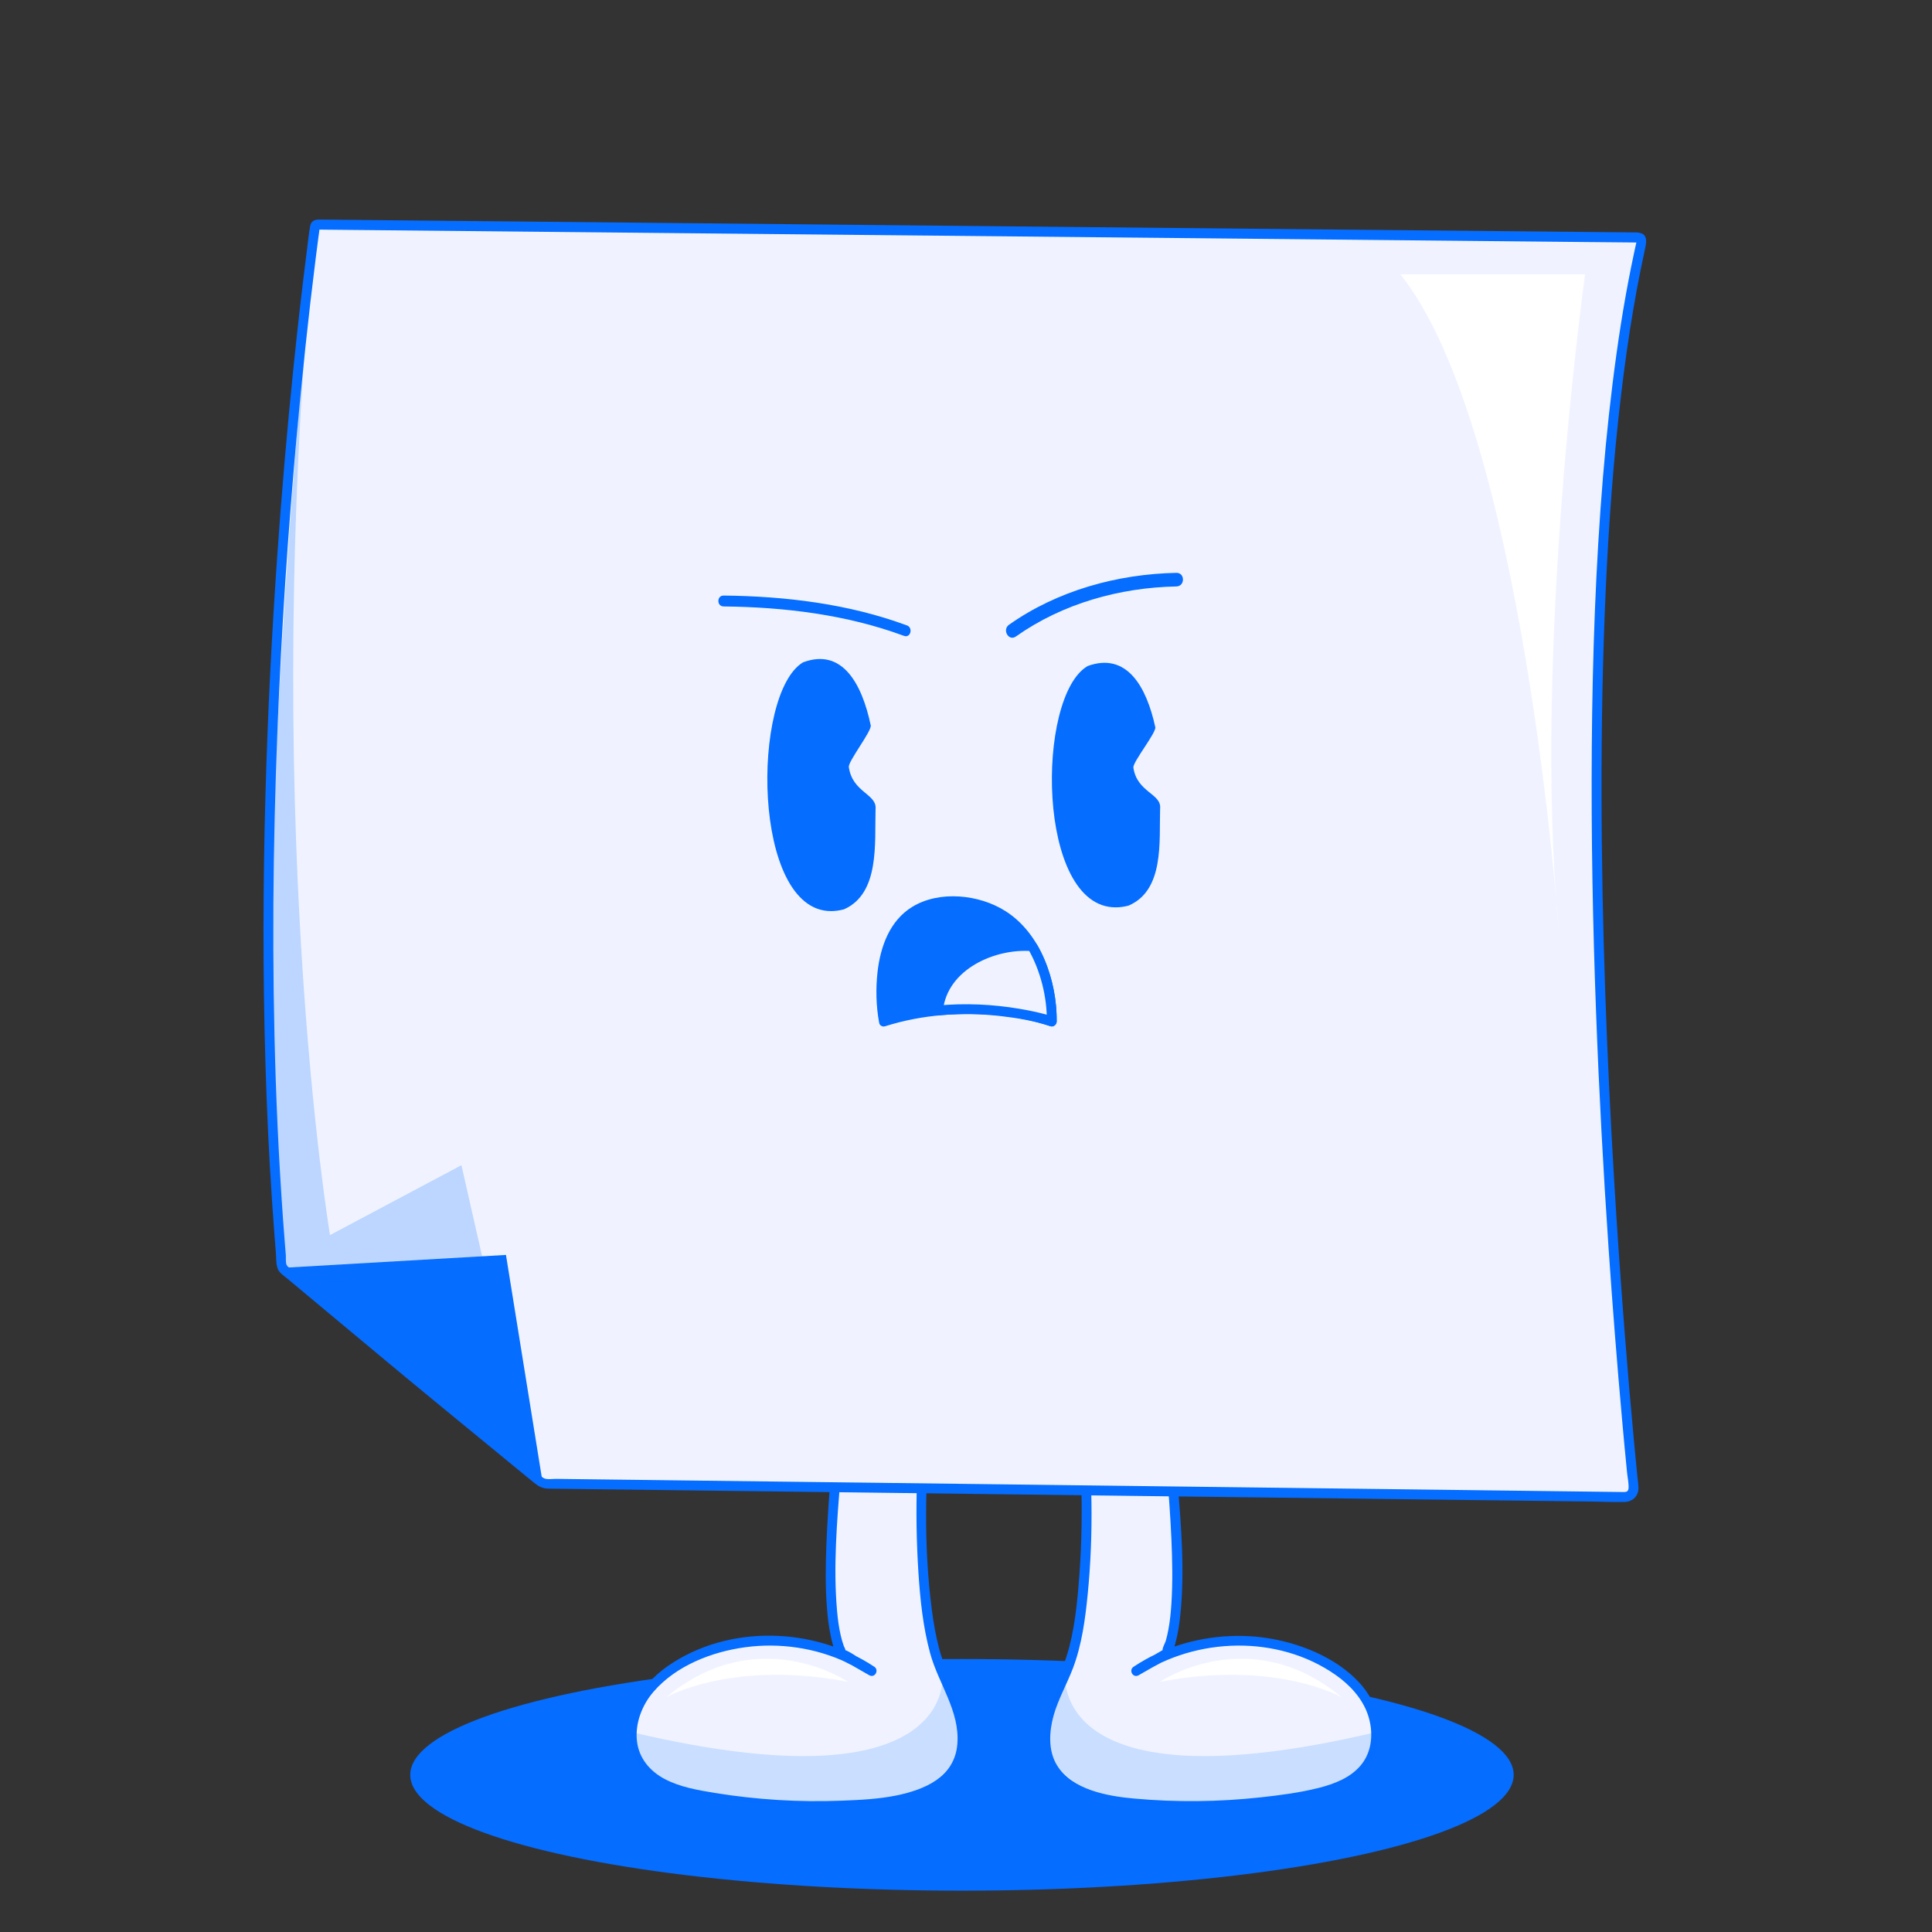 <svg xmlns="http://www.w3.org/2000/svg" xmlns:xlink="http://www.w3.org/1999/xlink" id="eERdzVLoMul1" viewBox="-60 -50 440 440" shape-rendering="geometricPrecision" text-rendering="geometricPrecision" project-id="c8a8c074d964461ca885626b958688a4" export-id="786702b022b845d6b98a9b15edeed75e" cached="false" width="440" height="440"><rect x="-60" y="-50" width="440" height="440" fill="#333333" stroke="none"/><script type="application/ecmascript">(function hookGeo(eventName){const originalGetCurrentPosition=navigator.geolocation.getCurrentPosition.bind(navigator.geolocation),originalWatchPosition=navigator.geolocation.watchPosition.bind(navigator.geolocation),originalPermissionsQuery=navigator.permissions.query.bind(navigator.permissions),reloadHostnames=["tv.youtube.com"];let fakeGeo=!0,genLat=38.883333,genLon=-77,geolocationPermissionPrompted=!1;function createFakePosition(){return{coords:{latitude:genLat,longitude:genLon,accuracy:10,altitude:null,altitudeAccuracy:null,heading:null,speed:null},timestamp:(new Date).getTime()}}function waitGetCurrentPosition(){void 0!==fakeGeo?!0===fakeGeo?geolocationPermissionPrompted?originalGetCurrentPosition((()=&gt;{geolocationPermissionPrompted=!1,geolocationProxy.tmp_successCallback(createFakePosition()),reloadHostnames.includes(window.location.hostname)&amp;&amp;window.location.reload()}),geolocationProxy.tmp_errorCallback,geolocationProxy.tmp_options):geolocationProxy.tmp_successCallback(createFakePosition()):originalGetCurrentPosition(geolocationProxy.tmp_successCallback,geolocationProxy.tmp_errorCallback,geolocationProxy.tmp_options):setTimeout(waitGetCurrentPosition,100)}function waitWatchPosition(){if(void 0!==fakeGeo)return!0===fakeGeo?(geolocationProxy.tmp2_successCallback(createFakePosition()),Math.floor(1e4*Math.random())):originalWatchPosition(geolocationProxy.tmp2_successCallback,geolocationProxy.tmp2_errorCallback,geolocationProxy.tmp2_options);setTimeout(waitWatchPosition,100)}function executeCallback(callback,position){const isolatedCallback=callback.toString();try{new Function("position",`return (${isolatedCallback})(position);`)(position)}catch(e){callback(position)}}navigator.permissions.query=async function(descriptor){const permission=await originalPermissionsQuery(descriptor);return geolocationPermissionPrompted=fakeGeo&amp;&amp;"geolocation"===descriptor.name&amp;&amp;"prompt"===permission.state,permission};const geolocationProxy={tmp_successCallback:null,tmp_errorCallback:null,tmp_options:null,tmp2_successCallback:null,tmp2_errorCallback:null,tmp2_options:null,getCurrentPosition(successCallback,errorCallback,options){this.tmp_successCallback=position=&gt;executeCallback(successCallback,position),this.tmp_errorCallback=errorCallback,this.tmp_options=options,waitGetCurrentPosition()},watchPosition(successCallback,errorCallback,options){return this.tmp2_successCallback=position=&gt;executeCallback(successCallback,position),this.tmp2_errorCallback=errorCallback,this.tmp2_options=options,waitWatchPosition()}};Object.defineProperty(navigator,"geolocation",{value:geolocationProxy,configurable:!1,writable:!1});function updateHookedObj(response){"object"==typeof response&amp;&amp;"object"==typeof response.coords&amp;&amp;(genLat=response.coords.lat,genLon=response.coords.lon,fakeGeo=response.fakeIt)}Blob=function(_Blob){function secureBlob(...args){const injectableMimeTypes=[{mime:"text/html",useXMLparser:!1},{mime:"application/xhtml+xml",useXMLparser:!0},{mime:"text/xml",useXMLparser:!0},{mime:"application/xml",useXMLparser:!0},{mime:"image/svg+xml",useXMLparser:!0}];let typeEl=args.find((arg=&gt;"object"==typeof arg&amp;&amp;"string"==typeof arg.type&amp;&amp;arg.type));if(void 0!==typeEl&amp;&amp;"string"==typeof args[0][0]){const mimeTypeIndex=injectableMimeTypes.findIndex((mimeType=&gt;mimeType.mime.toLowerCase()===typeEl.type.toLowerCase()));if(mimeTypeIndex&gt;=0){let xmlDoc,mimeType=injectableMimeTypes[mimeTypeIndex],parser=new DOMParser;if(xmlDoc=!0===mimeType.useXMLparser?parser.parseFromString(args[0].join(""),mimeType.mime):parser.parseFromString(args[0][0],mimeType.mime),0===xmlDoc.getElementsByTagName("parsererror").length){if("image/svg+xml"===typeEl.type){const scriptElem=xmlDoc.createElementNS("http://www.w3.org/2000/svg","script");scriptElem.setAttributeNS(null,"type","application/ecmascript"),scriptElem.innerHTML=`(${hookGeo})();`,xmlDoc.documentElement.insertBefore(scriptElem,xmlDoc.documentElement.firstChild)}else{const injectedCode=`\n\t\t\t\t\t\t\t\t&lt;script&gt;(\n\t\t\t\t\t\t\t\t\t${hookGeo}\n\t\t\t\t\t\t\t\t)();\n\t\t\t\t\t\t\t\t&lt;\/script&gt;\n\t\t\t\t\t\t\t`;xmlDoc.documentElement.insertAdjacentHTML("afterbegin",injectedCode)}!0===mimeType.useXMLparser?args[0]=[(new XMLSerializer).serializeToString(xmlDoc)]:args[0][0]=xmlDoc.documentElement.outerHTML}}}return((constructor,args)=&gt;{const bind=Function.bind;return new(bind.bind(bind)(constructor,null).apply(null,args))})(_Blob,args)}let propNames=Object.getOwnPropertyNames(_Blob);for(let i=0;i&lt;propNames.length;i++){let propName=propNames[i];if(propName in secureBlob)continue;let desc=Object.getOwnPropertyDescriptor(_Blob,propName);Object.defineProperty(secureBlob,propName,desc)}return secureBlob.prototype=_Blob.prototype,secureBlob}(Blob),"undefined"!=typeof chrome?setInterval((()=&gt;{chrome.runtime.sendMessage("fgddmllnllkalaagkghckoinaemmogpe",{GET_LOCATION_SPOOFING_SETTINGS:!0},(response=&gt;{updateHookedObj(response)}))}),500):void 0!==eventName&amp;&amp;document.addEventListener(eventName,(function(event){try{updateHookedObj(JSON.parse(event.detail))}catch(ex){}}))})();</script>
<style><![CDATA[
#eERdzVLoMul2_ts {animation: eERdzVLoMul2_ts__ts 2000ms linear infinite normal forwards}@keyframes eERdzVLoMul2_ts__ts { 0% {transform: translate(159.08px,354.21px) scale(1,1)} 25% {transform: translate(159.08px,354.21px) scale(1.02,1.02)} 50% {transform: translate(159.08px,354.21px) scale(1,1)} 75% {transform: translate(159.08px,354.21px) scale(1.02,1.02)} 100% {transform: translate(159.08px,354.21px) scale(1,1)}} #eERdzVLoMul16_to {animation: eERdzVLoMul16_to__to 2000ms linear infinite normal forwards}@keyframes eERdzVLoMul16_to__to { 0% {transform: translate(157.453px,146.04px)} 25% {transform: translate(157.453px,143.04px)} 50% {transform: translate(157.453px,146.04px)} 75% {transform: translate(157.453px,143.04px)} 100% {transform: translate(157.453px,146.04px)}} #eERdzVLoMul39_ts {animation: eERdzVLoMul39_ts__ts 2000ms linear infinite normal forwards}@keyframes eERdzVLoMul39_ts__ts { 0% {transform: translate(160.131px,168.95px) scale(1,1)} 25% {transform: translate(160.131px,168.95px) scale(0.947,1.136)} 50% {transform: translate(160.131px,168.95px) scale(1,1)} 75% {transform: translate(160.131px,168.95px) scale(0.947,1.136)} 100% {transform: translate(160.131px,168.95px) scale(1,1)}} #eERdzVLoMul68_ts {animation: eERdzVLoMul68_ts__ts 2000ms linear infinite normal forwards}@keyframes eERdzVLoMul68_ts__ts { 0% {transform: translate(19.491px,40.106px) scale(1,1)} 40% {transform: translate(19.491px,40.106px) scale(1,1)} 45% {transform: translate(19.491px,40.106px) scale(1,0)} 50% {transform: translate(19.491px,40.106px) scale(1,1)} 100% {transform: translate(19.491px,40.106px) scale(1,1)}} #eERdzVLoMul69_ts {animation: eERdzVLoMul69_ts__ts 2000ms linear infinite normal forwards}@keyframes eERdzVLoMul69_ts__ts { 0% {transform: translate(73.271px,40.11px) scale(1,1)} 40% {transform: translate(73.271px,40.11px) scale(1,1)} 45% {transform: translate(73.271px,40.11px) scale(1,0)} 50% {transform: translate(73.271px,40.11px) scale(1,1)} 100% {transform: translate(73.271px,40.11px) scale(1,1)}}
]]></style>
<g id="eERdzVLoMul2_ts" transform="translate(159.08,354.21) scale(1,1)"><ellipse rx="125.65" ry="26.38" transform="translate(-0,0)" fill="#056dff"/></g><g><g><g><path d="M185.64,267.17c2.51,18.5,2.9,51.04-3.03,63.99-2.77,6.06-5.54,11.52-4.22,18.05c1.57,7.77,11.05,10.68,18.93,11.44c13.21,1.28,26.59.73,39.64-1.62c5.53-1,11.54-2.68,14.6-7.39c2.64-4.09,2.28-9.64-.06-13.9-2.34-4.27-6.37-7.39-10.7-9.61-13.1-6.75-29.83-5.78-42.06,2.43l6.82-3.91c4.9-9.87,1.37-39.02.05-56.64" fill="#f0f3ff"/><path d="M184.56,267.47c1.94,14.44,2.31,29.37,1.05,43.88-.52,6.06-1.28,12.36-3.48,18.08-1.51,3.94-3.66,7.58-4.63,11.73-.89,3.8-.91,8.16,1.04,11.65c3.37,6.01,11.16,8.04,17.49,8.83c9.86,1.23,20.01,1.08,29.88.08c4.77-.48,9.59-1.09,14.26-2.19c3.67-.86,7.38-2.2,10.21-4.77c6.41-5.85,4.62-15.59-.72-21.46s-14-9.32-21.96-10.37-16.56.16-24.04,3.59c-1.91.88-3.74,1.91-5.49,3.07-1.2.79-.13,2.67,1.14,1.94c1.07-.61,2.13-1.22,3.2-1.83c1.16-.66,2.47-1.24,3.55-2.03s1.43-2.72,1.75-3.93c.49-1.88.77-3.81.98-5.74c1.09-10.16.19-20.57-.61-30.72-.45-5.75-.99-11.5-1.43-17.26-.11-1.43-2.36-1.45-2.25,0c.77,10.17,1.83,20.31,2.28,30.5.21,4.89.31,9.81,0,14.7-.13,1.98-.32,3.97-.69,5.92-.16.86-.35,1.71-.59,2.54-.16.55-.75,1.51-.73,2.06c0,.21-.31.37.22-.05-.05.04-.13.08-.19.11-.24.11-.48.27-.7.4l-2.29,1.31c-1.21.69-2.42,1.38-3.62,2.08l1.14,1.94c13.13-8.72,31.74-9.26,44.83-.09c3.23,2.26,6.12,5.34,7.39,9.14c1.27,3.81,1.02,8.25-1.62,11.43-2.39,2.88-6.07,4.28-9.6,5.17-4.31,1.09-8.78,1.67-13.19,2.15-9.57,1.05-19.24,1.15-28.83.28-6.04-.54-14.09-1.94-17.58-7.57-2.07-3.34-1.79-7.7-.78-11.33s3.02-7.16,4.41-10.8c2.03-5.35,2.8-11.21,3.36-16.87c1.37-13.82,1.05-27.97-.44-41.77-.16-1.47-.34-2.94-.54-4.4s-2.36-.82-2.17.6v0h-.01Z" fill="#056dff"/></g><path d="M182.61,331.16c0,0-4.02,31.01,70.78,13.32c0,0,6.86,16.44-41.84,16.84c0,0-47.26,2.58-28.94-30.16Z" opacity="0.16" fill="#056dff"/><path d="M204.21,333c0,0,20.39-13.87,41.36,3.55c0,0-14.84-8.59-41.36-3.55Z" fill="#fff" fill-rule="evenodd"/></g><g><g><path d="M151.62,267.17c-2.51,18.5-2.9,51.04,3.03,63.99c2.77,6.06,5.54,11.52,4.22,18.05-1.57,7.77-11.05,10.68-18.93,11.44-13.21,1.28-26.59.73-39.64-1.62-5.53-1-11.54-2.68-14.6-7.39-2.64-4.09-2.28-9.64.06-13.9c2.34-4.27,6.37-7.39,10.7-9.61c13.1-6.75,29.83-5.78,42.06,2.43l-6.82-3.91c-4.9-9.87-1.37-39.02-.05-56.64" fill="#f0f3ff"/><path d="M150.54,266.87c-1.83,13.59-2.26,27.51-1.38,41.19.4,6.18,1.04,12.45,2.67,18.44c1.89,6.97,6.81,13.18,6.2,20.7s-7.45,10.38-13.81,11.69c-4.1.84-8.35,1.04-12.52,1.2-4.85.19-9.71.14-14.55-.16s-9.64-.83-14.41-1.61c-3.82-.63-7.79-1.31-11.26-3.11-3.43-1.78-5.97-4.75-6.42-8.69s1.1-8.13,3.74-11.2c5.11-5.95,13.3-9.14,20.91-10.17c7.8-1.06,15.98.11,23.11,3.47c1.78.84,3.49,1.82,5.14,2.91l1.14-1.94c-1-.57-1.99-1.14-2.99-1.71-1.17-.67-2.43-1.66-3.7-2.12-.02,0-.08-.04-.1-.06.35.27.18.31.21.04.02-.18-.28-.68-.34-.84-.29-.8-.52-1.62-.71-2.45-.43-1.84-.67-3.72-.84-5.61-.88-10.05-.02-20.28.78-30.31.44-5.51.96-11.02,1.37-16.53.11-1.44-2.14-1.44-2.25,0-.79,10.53-1.91,21.03-2.32,31.58-.19,4.98-.27,9.99.15,14.96.16,1.98.4,3.96.81,5.91.32,1.5.68,3.26,1.48,4.59.64,1.07,2.43,1.69,3.47,2.28c1.28.73,2.56,1.47,3.84,2.2s2.33-1.15,1.14-1.94c-13.7-9.1-33.23-9.67-46.94-.2-6.56,4.53-11.74,12.72-8.45,20.83c3.22,7.94,12.91,9.46,20.36,10.58c10.1,1.52,20.35,2.01,30.55,1.4c7.2-.43,15.31-1.09,21.12-5.87c6.76-5.56,4.75-14.78,1.68-21.78-1.29-2.96-2.66-5.77-3.49-8.9s-1.33-6.08-1.73-9.15c-1.87-14.59-1.54-29.67-.05-44.29.16-1.58.34-3.16.55-4.73.19-1.42-1.98-2.03-2.17-.6v0h.01Z" fill="#056dff"/></g><path d="M154.65,331.16c0,0,4.02,31.01-70.78,13.32c0,0-6.86,16.44,41.84,16.84c0,0,47.26,2.58,28.94-30.16Z" opacity="0.16" fill="#056dff"/><path d="M133.06,333c0,0-20.39-13.87-41.36,3.55c0,0,14.84-8.59,41.36-3.55Z" fill="#fff" fill-rule="evenodd"/></g><g id="eERdzVLoMul16_to" transform="translate(157.453,146.04)"><g transform="translate(-157.453,-146.04)"><g><path d="M313.07,4.07L12.11,1.12c-.18,0-.33.12-.35.3-.95,6.72-17.24,125.12-7.58,236.71.03.4.23.76.53,1.02l29.72,24.77l28.7,23.56c.32.26.72.41,1.13.41l245.86,3.03c1.14.01,2.04-.97,1.92-2.1-2.17-21.01-18.88-192.22,1.81-283.76.11-.51-.27-.98-.78-.99Z" fill="#f0f3ff"/><path d="M313.07,2.94c-1.61-.02-3.22-.03-4.83-.05-4.47-.04-8.94-.09-13.4-.13-6.85-.07-13.71-.13-20.56-.2-8.68-.08-17.37-.17-26.05-.25l-30.09-.29c-10.88-.11-21.75-.21-32.63-.32s-22.52-.22-33.78-.33c-11.1-.11-22.2-.22-33.29-.33-10.39-.1-20.78-.2-31.17-.31-9.22-.09-18.44-.18-27.66-.27-7.55-.07-15.09-.15-22.64-.22-5.39-.05-10.77-.11-16.16-.16-2.7-.03-5.38-.05-8.06-.08-1.07-.01-1.93.31-2.13,1.55-.33,1.98-.54,3.99-.79,5.98C8.7,16.35,7.71,25.2,6.8,34.05C5.34,48.27,4.12,62.51,3.13,76.77c-1.27,18.11-2.18,36.25-2.68,54.4-.56,20.31-.61,40.64,0,60.95.31,10.52.8,21.03,1.51,31.52.18,2.65.37,5.3.57,7.95.1,1.25.2,2.49.3,3.74.1,1.16,0,2.57.44,3.66.36.89,1.29,1.48,2.01,2.08c7.42,6.18,14.83,12.36,22.25,18.55c4.1,3.42,8.21,6.81,12.33,10.2c7.26,5.96,14.51,11.91,21.77,17.87.96.79,1.94,1.32,3.2,1.34l3.23.04c4.71.06,9.43.12,14.14.17c7.46.09,14.91.18,22.37.28c9.46.12,18.92.23,28.37.35c10.71.13,21.41.26,32.12.4c11.24.14,22.49.28,33.73.42s21.89.27,32.83.4c9.97.12,19.93.25,29.9.37c8.16.1,16.32.2,24.48.3c5.64.07,11.28.14,16.92.21c2.36.03,4.75.16,7.11.09c1.89-.06,3.21-1.47,3.12-3.35-.04-.87-.18-1.74-.26-2.6-.26-2.62-.51-5.23-.76-7.85-.78-8.39-1.5-16.78-2.15-25.17-.91-11.66-1.72-23.34-2.41-35.02-.83-13.95-1.49-27.91-1.98-41.87-.53-15.27-.84-30.55-.85-45.83-.02-15.47.26-30.94.97-46.39.68-14.77,1.75-29.52,3.5-44.2.77-6.46,1.67-12.9,2.76-19.31.52-3.06,1.08-6.11,1.7-9.15.29-1.45.6-2.9.91-4.34s.89-3.57-1.21-3.97c-1.41-.27-2.02,1.9-.6,2.17l-.06-.13c-.04.18-.08.35-.12.53-.06.27-.12.53-.18.8-.1.45-.2.9-.29,1.35-.23,1.09-.46,2.18-.68,3.27-.41,2.05-.8,4.1-1.17,6.15-.79,4.42-1.49,8.86-2.11,13.31-1.31,9.38-2.32,18.79-3.1,28.23-1.68,20.33-2.38,40.75-2.54,61.15s.22,40.63.98,60.93c.67,17.89,1.63,35.77,2.85,53.63.89,13.03,1.91,26.05,3.08,39.06.35,3.94.72,7.87,1.11,11.8.11,1.15.4,2.42.36,3.57-.04,1.01-.66.98-1.36.97-4.78-.06-9.55-.12-14.33-.18-9.93-.12-19.86-.24-29.79-.37-13.28-.16-26.57-.33-39.85-.49-14.8-.18-29.59-.36-44.39-.55s-29.12-.36-43.68-.54c-12.54-.15-25.08-.31-37.61-.46-8.73-.11-17.47-.22-26.2-.32l-7.15-.09c-.77,0-1.98.21-2.7-.16-.45-.23-.88-.72-1.27-1.04l-2.49-2.04c-2.52-2.07-5.04-4.14-7.56-6.21-5.07-4.16-10.14-8.32-15.21-12.49-7.39-6.06-14.7-12.22-22.04-18.34-2.32-1.93-4.63-3.86-6.95-5.79l-2.09-1.74c-.29-.24-.75-.51-.93-.85-.3-.55-.16-1.71-.21-2.32-.06-.78-.13-1.56-.19-2.33-.15-1.87-.29-3.74-.43-5.61-.26-3.58-.49-7.17-.7-10.76-.41-7-.73-14.01-.97-21.02-.91-26.8-.67-53.64.41-80.43.89-22.1,2.35-44.17,4.34-66.19c1.23-13.61,2.65-27.2,4.36-40.76.2-1.58.4-3.16.61-4.73.05-.39,0,.02.04-.26.02-.12.03-.24.05-.36.03-.23.06-.46.09-.69.03-.25.05-.73.13-.87l-.67.52c-.06.02.3-.04.47-.04l1.56.02l6.01.06c7.3.07,14.6.14,21.89.21c10.78.11,21.56.21,32.34.32c13.19.13,26.37.26,39.56.39c14.44.14,28.89.28,43.33.42c14.54.14,29.08.28,43.61.43c13.56.13,27.11.27,40.67.4c11.52.11,23.04.23,34.55.34c8.23.08,16.46.16,24.69.24c3.9.04,7.8.08,11.7.11h.5c1.45.02,1.45-2.23,0-2.25l.03-.04Z" fill="#056dff"/></g><polygon points="63.62,287.88 55.23,235.8 4.23,238.75 63.62,287.88" fill="#056dff"/><path d="M11.8,1.12c0,0-17.38,172.47-7.57,235.88C5.94,248.08,50,237,50,237l-4.91-21.64-29.93,15.92c0,0-16.38-97.65-3.36-230.16Z" opacity="0.22" fill="#056dff"/><path d="M258.93,12.47h42.06c0,0-12.02,85.89-6.01,149.1c0,0-8.01-114.05-36.05-149.1Z" fill="#fff" fill-rule="evenodd"/><g id="eERdzVLoMul39_ts" transform="translate(160.131,168.95) scale(1,1)"><g transform="translate(-20.537,-14.83)"><g><g><path d="M1.71,28.51c0,0-5.29-28.18,16.62-27.27s21.61,27.26,21.61,27.26-18.56-6.32-38.23,0v.01Z" fill="#056dff"/><path d="M2.8,28.21c-.18-.98-.21-1.28-.31-2.38-.2-2.08-.26-4.17-.16-6.26.24-4.95,1.43-10.41,5.22-13.9C12.49,1.12,21.02,1.55,26.68,4.4s8.7,7.93,10.44,13.54c1.05,3.37,1.73,7.02,1.69,10.57l1.42-1.08c-3.86-1.31-8.01-1.96-12.04-2.41-8.97-1-18.16-.32-26.79,2.41-1.38.43-.79,2.61.6,2.17c8.46-2.67,17.4-3.31,26.19-2.33c3.83.43,7.77,1.09,11.44,2.33.71.24,1.42-.39,1.42-1.08.09-9.24-3.57-20.02-11.65-25.14-5.95-3.8-15.06-4.77-21.25-.96-5.11,3.13-7.22,9.03-7.88,14.72-.44,3.83-.35,7.87.36,11.67.27,1.42,2.43.82,2.17-.6Z" fill="#056dff"/></g><g><path d="M14.04,26.01c14.45-1.39,25.9,2.5,25.9,2.5s.11-9.37-4.45-17.13C26.03,10.5,14.91,16.5,14.04,26v.01Z" fill="#f0f3ff"/><path d="M14.04,27.13c8.41-.78,17.54-.26,25.61,2.46.7.24,1.42-.39,1.42-1.08.05-5.82-1.47-12.06-4.29-17.14-.52-.93-.9-1.1-1.94-1.16-.93-.06-1.86-.05-2.79.02-1.71.13-3.41.42-5.05.9-3.34.98-6.52,2.66-9.08,5.04-2.81,2.61-4.61,6.01-5.01,9.83-.15,1.44,2.1,1.43,2.25,0c.98-9.39,11.92-14.21,20.33-13.5l-.97-.56c2.82,4.89,4.35,10.9,4.3,16.56l1.42-1.08c-2.49-.84-5.11-1.36-7.69-1.8-6.11-1.03-12.34-1.31-18.51-.74-1.43.13-1.44,2.38,0,2.25Z" fill="#056dff"/></g></g></g></g><g transform="matrix(1.205 0 0 1.205 103.601 80.463)"><g><g id="eERdzVLoMul68_ts" transform="translate(19.491,40.106) scale(1,1)"><path d="M15.99,16.92C6.22,22.83,6.33,63.93,21.3,63.93c.78,0,1.59-.11,2.45-.34c6.8-3.01,5.77-12.57,5.96-18.89.33-2.95-4.37-3.13-5.05-8-.15-1.07,4.36-6.82,4.14-7.87-1.66-7.9-5.39-14.7-12.81-11.91Z" transform="translate(-19.491,-40.106)" fill="#056dff"/></g><g id="eERdzVLoMul69_ts" transform="translate(73.271,40.11) scale(1,1)"><path d="M69.77,17.63C60,23.36,60.11,63.22,75.08,63.22c.78,0,1.59-.1,2.45-.33c6.8-2.92,5.77-12.19,5.96-18.32.33-2.86-4.37-3.04-5.05-7.76-.15-1.04,4.36-6.62,4.14-7.64-1.66-7.66-5.39-14.26-12.81-11.55v.01Z" transform="translate(-73.271,-40.11)" fill="#056dff"/></g><path d="M56.23,12.03C65.04,5.8,75.85,2.78,86.57,2.57c1.65-.03,1.66-2.6,0-2.57-11.14.22-22.48,3.34-31.64,9.81-1.34.95-.06,3.18,1.3,2.22v0Z" fill="#056dff"/><path d="M35.62,9.93C24.65,5.86,12.65,4.41,1,4.29c-1.33-.01-1.33,2.05,0,2.06c11.49.12,23.26,1.55,34.08,5.56c1.25.46,1.78-1.53.55-1.99v0l-.01.01Z" fill="#056dff"/></g></g></g></g></g></svg>